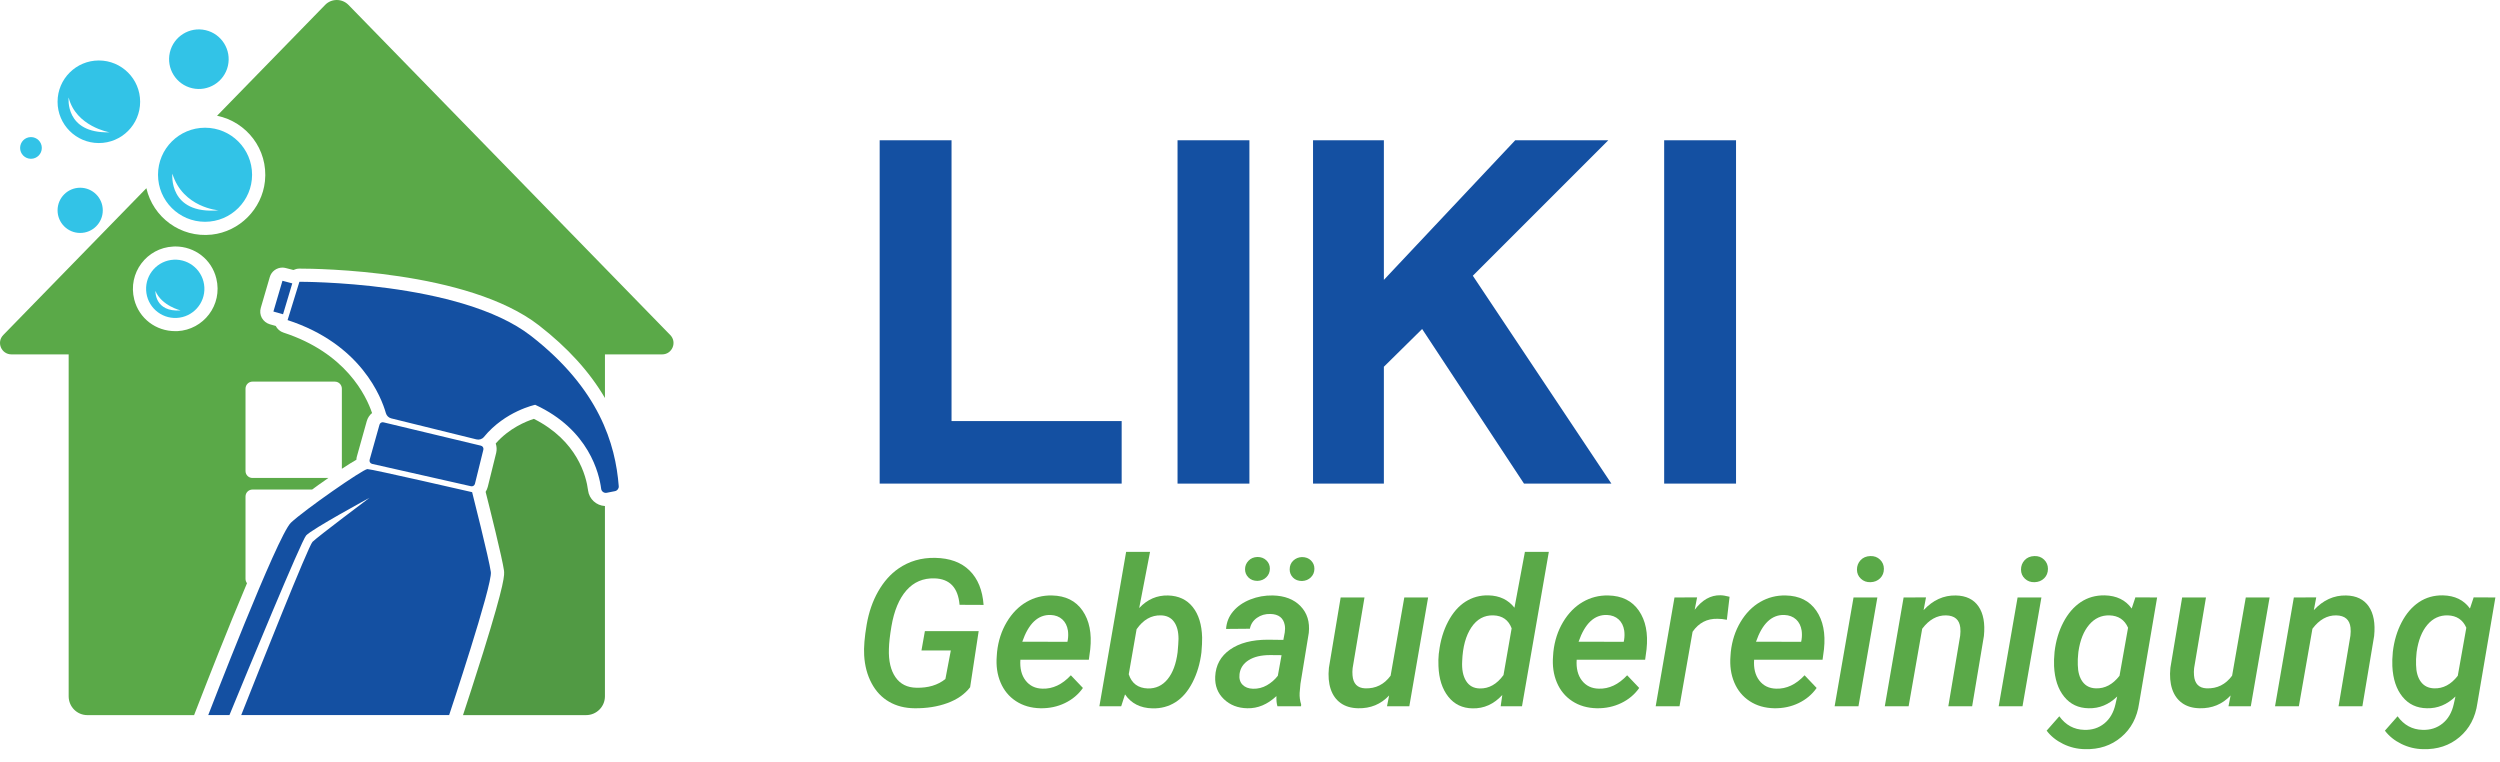 <svg xmlns="http://www.w3.org/2000/svg" id="Layer_1" data-name="Layer 1" viewBox="0 0 311.907 95.074"><defs><style>      .cls-1 {        fill: #1450a2;      }      .cls-2 {        fill: #5aa948;      }      .cls-3 {        fill: #32c3e7;      }      .cls-4 {        fill: #519a44;      }    </style></defs><path class="cls-4" d="M73.371,61.192c-.231-1.803-1.352-6.207-6.761-8.934-.948,.301-3.086,1.156-4.762,3.074,.127,.37,.15,.774,.058,1.167l-1.052,4.253c-.058,.22-.15,.428-.266,.613,.451,1.768,2.08,8.287,2.288,9.789,.069,.543,.173,1.352-2.589,10.229-1.04,3.34-2.115,6.6-2.52,7.836h15.36c1.294,0,2.346-1.052,2.346-2.346v-23.74c-1.075-.058-1.965-.867-2.104-1.942Z"></path><path class="cls-2" d="M83.623,41.799L43.471,.607c-.797-.809-2.115-.809-2.901,0l-13.488,13.835c3.675,.751,6.391,4.184,5.975,8.16-.37,3.479-3.167,6.287-6.634,6.669-3.93,.428-7.339-2.196-8.16-5.79L.407,41.799c-.878,.901-.243,2.416,1.029,2.416h7.131v42.66c0,1.294,1.04,2.346,2.335,2.346h13.315l.231-.601c.023-.046,2.184-5.675,4.531-11.431,.693-1.687,1.306-3.155,1.838-4.427-.116-.15-.185-.335-.185-.543v-10.275c0-.485,.393-.867,.867-.867h7.443c.543-.404,1.098-.797,1.618-1.156,.139-.104,.277-.185,.405-.289h-9.466c-.474,0-.867-.381-.867-.867v-10.275c0-.485,.393-.878,.867-.878h10.275c.485,0,.878,.393,.878,.878v9.997c.809-.532,1.387-.89,1.815-1.133,0-.15,.023-.301,.069-.439l1.225-4.38c.116-.404,.347-.751,.659-1.006-.74-2.184-3.282-7.501-11.049-10.032-.439-.139-.774-.451-.971-.832l-.74-.208c-.416-.127-.774-.405-.994-.797-.208-.381-.254-.832-.127-1.26l1.121-3.837c.208-.717,.867-1.179,1.583-1.179,.139,0,.277,.023,.416,.058l.948,.243c.231-.104,.474-.173,.74-.173h.058c2.127,0,20.977,.196,29.842,7.085,3.571,2.774,6.311,5.779,8.229,9.061v-5.444h7.131c1.26,0,1.895-1.514,1.017-2.416Zm-61.487-.485h-.254c-2.427,.012-4.531-1.583-5.132-3.941-.844-3.34,1.583-6.449,4.843-6.611,.092-.012,.185-.012,.277-.012,2.439,0,4.542,1.618,5.12,3.999,.809,3.317-1.606,6.391-4.854,6.565Z"></path><g><circle class="cls-3" cx="10.003" cy="26.243" r="2.821"></circle><path class="cls-3" d="M5.217,18.457c0,.748-.606,1.354-1.354,1.354-.748,0-1.354-.606-1.354-1.354s.606-1.354,1.354-1.354c.748,0,1.354,.606,1.354,1.354Z"></path><circle class="cls-3" cx="24.812" cy="7.386" r="3.717" transform="translate(12.024 29.894) rotate(-76.975)"></circle><path class="cls-3" d="M25.582,15.935c-3.241,0-5.868,2.627-5.868,5.868s2.627,5.868,5.868,5.868c3.241,0,5.868-2.627,5.868-5.868s-2.627-5.868-5.868-5.868Zm-4.076,5.735c1.314,4.248,5.775,4.573,5.775,4.573-6.332,.537-5.775-4.573-5.775-4.573Z"></path><path class="cls-3" d="M12.333,7.545c-2.845,0-5.151,2.306-5.151,5.151,0,2.845,2.306,5.151,5.151,5.151,2.845,0,5.151-2.306,5.151-5.151,0-2.845-2.306-5.151-5.151-5.151Zm-3.77,4.62c.916,3.624,5.098,4.341,5.098,4.341-5.615,.159-5.098-4.341-5.098-4.341Z"></path><path class="cls-3" d="M25.497,35.845c-.104-2.006-1.815-3.548-3.821-3.444-2.006,.104-3.548,1.815-3.444,3.821,.104,2.006,1.815,3.548,3.821,3.444,2.006-.104,3.548-1.815,3.444-3.821Zm-6.108,.454c.79,1.869,3.153,2.429,3.153,2.429-3.266,.239-3.153-2.429-3.153-2.429Z"></path><path class="cls-1" d="M36.465,35.354l-1.225-.323-1.129,3.837,1.203,.34,1.152-3.854Zm22.438,26.049s-12.532-2.881-13.063-2.881c-.531,0-7.859,5.098-9.545,6.691-1.686,1.593-10.315,24.002-10.315,24.002h2.647c2.225-5.411,8.969-21.745,9.567-22.409,.717-.797,7.908-4.7,7.908-4.7,0,0-6.474,4.859-7.111,5.496-.514,.514-6.57,15.738-8.895,21.612h25.941s5.416-16.249,5.204-17.842c-.212-1.593-2.336-9.97-2.336-9.97Zm-.139-.739c.219,.05,.437-.085,.491-.303l1.051-4.258c.055-.222-.082-.446-.304-.499l-12.16-2.914c-.215-.052-.433,.076-.493,.289l-1.232,4.382c-.064,.227,.076,.461,.306,.513l12.341,2.79Zm7.477-18.763c-8.815-6.85-28.887-6.744-28.887-6.744l-.123,.398-1.19,3.858-.161,.523c9.199,2.987,11.72,9.693,12.264,11.608,.092,.324,.347,.574,.673,.654l10.626,2.621c.341,.084,.706-.026,.929-.297,2.65-3.239,6.401-4.019,6.401-4.019,6.736,3.106,7.996,8.631,8.23,10.482,.043,.335,.364,.562,.696,.496l1.028-.204c.29-.058,.494-.321,.471-.616-.409-5.25-2.424-12.13-10.957-18.761Z"></path></g><g><path class="cls-1" d="M109.75,60.337V17.5h8.967V52.531h21.225v7.807h-30.192Z"></path><path class="cls-1" d="M146.913,60.337V17.5h8.967V60.337h-8.967Z"></path><path class="cls-1" d="M190.139,60.337l-12.709-19.29-4.774,4.71v14.58h-8.838V17.5h8.838v17.418l16.387-17.418h11.612l-16.902,16.902,17.29,25.935h-10.903Z"></path><path class="cls-1" d="M207.626,60.337V17.5h8.967V60.337h-8.967Z"></path></g><g><path class="cls-2" d="M121.035,85.743c-.669,.869-1.614,1.528-2.834,1.975-1.221,.447-2.584,.663-4.089,.646-1.204-.009-2.266-.278-3.186-.81-.92-.53-1.649-1.304-2.188-2.319-.539-1.017-.847-2.172-.922-3.468-.059-1.004,.046-2.283,.313-3.838,.268-1.556,.747-2.937,1.436-4.146,.69-1.208,1.528-2.155,2.515-2.841,1.338-.928,2.868-1.375,4.59-1.342,1.831,.033,3.263,.561,4.295,1.58,1.033,1.021,1.616,2.45,1.75,4.29l-2.997-.013c-.184-2.141-1.225-3.24-3.123-3.299-1.421-.042-2.59,.457-3.505,1.496s-1.541,2.539-1.875,4.501c-.192,1.143-.297,2.078-.313,2.804-.05,1.494,.224,2.671,.821,3.53s1.469,1.298,2.615,1.314c1.463,.033,2.667-.329,3.612-1.088l.677-3.565h-3.662l.426-2.407h6.71l-1.066,6.998Z"></path><path class="cls-2" d="M129.814,88.364c-1.179-.025-2.201-.322-3.066-.891-.866-.568-1.505-1.346-1.919-2.333-.414-.986-.571-2.086-.47-3.298l.038-.515c.15-1.38,.554-2.619,1.21-3.719s1.474-1.934,2.452-2.502c.978-.568,2.04-.84,3.186-.815,1.697,.034,2.97,.666,3.819,1.897,.849,1.23,1.168,2.834,.959,4.811l-.176,1.307h-8.541c-.075,1.074,.142,1.941,.652,2.6,.51,.658,1.212,.995,2.107,1.013,1.279,.041,2.458-.515,3.537-1.669l1.505,1.581c-.569,.811-1.317,1.44-2.245,1.887-.928,.447-1.944,.663-3.047,.646Zm1.267-11.639c-1.572-.051-2.751,1.062-3.537,3.336l5.631,.013,.05-.264c.059-.385,.063-.761,.013-1.129-.092-.594-.326-1.062-.702-1.404-.376-.343-.861-.526-1.455-.552Z"></path><path class="cls-2" d="M149.894,81.39c-.167,1.38-.538,2.628-1.11,3.744s-1.283,1.941-2.132,2.477-1.804,.79-2.866,.766c-1.514-.034-2.655-.615-3.424-1.743l-.477,1.479h-2.722l3.336-19.264h2.985l-1.354,7.011c1.012-1.079,2.211-1.602,3.6-1.568,1.312,.034,2.339,.515,3.079,1.442,.74,.929,1.131,2.199,1.172,3.812,.008,.502-.021,1.116-.087,1.844Zm-2.86-1.681c0-.911-.188-1.624-.564-2.138-.376-.515-.92-.78-1.631-.797-1.196-.033-2.207,.544-3.035,1.73l-.979,5.619c.368,1.137,1.158,1.727,2.371,1.769,1.003,.025,1.829-.359,2.477-1.154,.647-.794,1.063-1.914,1.248-3.361,.067-.71,.104-1.267,.113-1.668Z"></path><path class="cls-2" d="M159.375,88.113c-.101-.334-.143-.757-.125-1.267-1.121,1.045-2.329,1.551-3.625,1.518-1.179-.017-2.155-.396-2.929-1.135-.773-.74-1.135-1.679-1.085-2.816,.067-1.43,.686-2.554,1.856-3.373,1.17-.819,2.742-1.229,4.716-1.229l1.931,.025,.176-.929c.05-.325,.05-.631,0-.915-.167-.903-.765-1.367-1.793-1.393-.636-.017-1.194,.145-1.674,.483-.481,.339-.776,.792-.884,1.36l-2.973,.025c.059-.836,.355-1.569,.891-2.201,.535-.631,1.246-1.122,2.132-1.474,.886-.352,1.822-.519,2.809-.502,1.48,.034,2.634,.479,3.461,1.336,.828,.857,1.17,1.967,1.029,3.33l-1.041,6.358-.101,1.129c-.025,.493,.038,.974,.188,1.442l-.012,.226h-2.947Zm-3.061-2.183c.627,.018,1.208-.127,1.744-.433,.535-.305,.991-.7,1.367-1.185l.464-2.571-1.417-.013c-1.121,0-2.015,.211-2.684,.634-.669,.422-1.049,1.001-1.142,1.736-.067,.561,.057,1.002,.37,1.323,.313,.322,.746,.491,1.298,.508Zm.564-16.441c.452,0,.824,.14,1.116,.42s.439,.625,.439,1.034c0,.427-.146,.784-.439,1.072-.292,.289-.661,.441-1.104,.458-.468,0-.845-.142-1.129-.426s-.426-.628-.426-1.029,.142-.752,.426-1.053c.284-.302,.656-.46,1.116-.477Zm4.026,1.542c0-.442,.148-.805,.445-1.085,.297-.279,.659-.428,1.085-.445,.468,0,.844,.143,1.129,.427,.284,.284,.426,.627,.426,1.028,0,.427-.146,.784-.439,1.072-.293,.289-.661,.441-1.104,.458-.469,0-.843-.14-1.123-.42-.28-.28-.42-.625-.42-1.035Z"></path><path class="cls-2" d="M173.309,86.771c-1.028,1.096-2.316,1.626-3.863,1.593-.878-.017-1.607-.234-2.188-.652s-.995-1.001-1.242-1.75c-.247-.748-.32-1.628-.219-2.64l1.467-8.779h2.973l-1.48,8.817c-.034,.309-.038,.61-.013,.902,.083,1.037,.606,1.576,1.568,1.618,1.312,.05,2.375-.477,3.186-1.58l1.706-9.758h2.972l-2.345,13.57h-2.784l.263-1.342Z"></path><path class="cls-2" d="M179.542,81.315c.167-1.396,.543-2.65,1.128-3.763,.585-1.111,1.309-1.941,2.17-2.489,.861-.547,1.818-.809,2.872-.783,1.379,.033,2.458,.547,3.236,1.542l1.304-6.973h2.985l-3.349,19.264h-2.659l.201-1.404c-1.054,1.146-2.291,1.701-3.712,1.668-1.263-.018-2.272-.504-3.029-1.461-.757-.958-1.165-2.23-1.223-3.819-.025-.519-.012-1.024,.038-1.518l.038-.264Zm2.884,1.167c-.059,1.036,.103,1.86,.483,2.471s.947,.924,1.7,.94c1.145,.033,2.136-.522,2.972-1.668l1.016-5.832c-.393-1.045-1.154-1.584-2.282-1.618-1.137-.033-2.053,.469-2.747,1.505-.694,1.037-1.075,2.438-1.142,4.202Z"></path><path class="cls-2" d="M199.22,88.364c-1.179-.025-2.201-.322-3.066-.891-.866-.568-1.505-1.346-1.919-2.333-.414-.986-.571-2.086-.47-3.298l.038-.515c.15-1.38,.554-2.619,1.21-3.719s1.474-1.934,2.452-2.502c.978-.568,2.04-.84,3.186-.815,1.697,.034,2.97,.666,3.819,1.897,.849,1.23,1.168,2.834,.959,4.811l-.176,1.307h-8.541c-.075,1.074,.142,1.941,.652,2.6,.51,.658,1.212,.995,2.107,1.013,1.279,.041,2.458-.515,3.537-1.669l1.505,1.581c-.569,.811-1.317,1.44-2.245,1.887-.928,.447-1.944,.663-3.047,.646Zm1.267-11.639c-1.572-.051-2.751,1.062-3.537,3.336l5.631,.013,.05-.264c.059-.385,.063-.761,.013-1.129-.092-.594-.326-1.062-.702-1.404-.376-.343-.861-.526-1.455-.552Z"></path><path class="cls-2" d="M215.449,77.327c-.385-.083-.773-.125-1.167-.125-1.304-.033-2.341,.506-3.11,1.618l-1.631,9.293h-2.972l2.345-13.57,2.822-.013-.301,1.543c.928-1.229,1.998-1.831,3.21-1.806,.276,0,.656,.062,1.142,.188l-.339,2.872Z"></path><path class="cls-2" d="M221.356,88.364c-1.179-.025-2.201-.322-3.066-.891-.866-.568-1.505-1.346-1.919-2.333-.414-.986-.571-2.086-.47-3.298l.038-.515c.15-1.38,.554-2.619,1.21-3.719s1.474-1.934,2.452-2.502c.978-.568,2.04-.84,3.186-.815,1.697,.034,2.97,.666,3.819,1.897,.849,1.23,1.168,2.834,.959,4.811l-.176,1.307h-8.541c-.075,1.074,.142,1.941,.652,2.6,.51,.658,1.212,.995,2.107,1.013,1.279,.041,2.458-.515,3.537-1.669l1.505,1.581c-.569,.811-1.317,1.44-2.245,1.887-.928,.447-1.944,.663-3.047,.646Zm1.267-11.639c-1.572-.051-2.751,1.062-3.537,3.336l5.631,.013,.05-.264c.059-.385,.063-.761,.013-1.129-.092-.594-.326-1.062-.702-1.404-.376-.343-.861-.526-1.455-.552Z"></path><path class="cls-2" d="M231.867,88.113h-2.973l2.358-13.57h2.973l-2.358,13.57Zm-.188-17.044c0-.46,.151-.854,.452-1.179,.301-.326,.707-.498,1.217-.515,.484-.017,.888,.132,1.21,.445s.483,.696,.483,1.147c0,.477-.157,.87-.47,1.179-.313,.31-.713,.473-1.198,.489-.477,.017-.878-.127-1.204-.433-.326-.305-.489-.684-.489-1.135Z"></path><path class="cls-2" d="M240.294,74.53l-.301,1.593c1.162-1.254,2.504-1.864,4.026-1.831,1.271,.025,2.212,.479,2.822,1.361,.61,.882,.836,2.113,.677,3.693l-1.467,8.767h-2.973l1.48-8.805c.042-.359,.046-.693,.013-1.003-.109-.995-.703-1.505-1.781-1.53-1.128-.017-2.12,.539-2.972,1.668l-1.693,9.67h-2.972l2.345-13.57,2.797-.013Z"></path><path class="cls-2" d="M252.334,88.113h-2.973l2.358-13.57h2.973l-2.358,13.57Zm-.188-17.044c0-.46,.151-.854,.452-1.179,.301-.326,.707-.498,1.217-.515,.484-.017,.888,.132,1.21,.445s.483,.696,.483,1.147c0,.477-.157,.87-.47,1.179-.313,.31-.713,.473-1.198,.489-.477,.017-.878-.127-1.204-.433-.326-.305-.489-.684-.489-1.135Z"></path><path class="cls-2" d="M256.335,81.315c.159-1.354,.524-2.579,1.097-3.675,.573-1.095,1.294-1.933,2.164-2.515,.87-.581,1.864-.863,2.985-.846,1.488,.033,2.613,.581,3.374,1.643l.464-1.393,2.709,.013-2.245,13.194c-.25,1.772-.997,3.184-2.238,4.232-1.242,1.05-2.753,1.549-4.534,1.499-.953-.017-1.856-.234-2.709-.652-.853-.418-1.539-.97-2.057-1.655l1.58-1.794c.794,1.096,1.831,1.66,3.11,1.693,.97,.033,1.804-.232,2.502-.796,.698-.564,1.165-1.37,1.398-2.415l.213-.953c-1.045,1.012-2.232,1.501-3.562,1.468-1.271-.017-2.289-.497-3.054-1.442-.765-.944-1.185-2.216-1.26-3.812-.025-.502-.004-1.1,.062-1.794Zm2.947,.264c-.05,.427-.067,.887-.05,1.38,.017,.886,.217,1.588,.602,2.106s.932,.79,1.643,.815c1.129,.042,2.115-.48,2.96-1.567l1.066-5.995c-.435-.995-1.208-1.509-2.32-1.543-1.003-.024-1.848,.364-2.533,1.167-.686,.803-1.133,1.927-1.342,3.373l-.025,.264Z"></path><path class="cls-2" d="M278.295,86.771c-1.028,1.096-2.316,1.626-3.863,1.593-.878-.017-1.607-.234-2.188-.652s-.995-1.001-1.242-1.75c-.247-.748-.32-1.628-.219-2.64l1.467-8.779h2.973l-1.48,8.817c-.034,.309-.038,.61-.013,.902,.083,1.037,.606,1.576,1.568,1.618,1.312,.05,2.375-.477,3.186-1.58l1.706-9.758h2.972l-2.345,13.57h-2.784l.263-1.342Z"></path><path class="cls-2" d="M288.981,74.53l-.301,1.593c1.162-1.254,2.504-1.864,4.026-1.831,1.271,.025,2.212,.479,2.822,1.361,.61,.882,.836,2.113,.677,3.693l-1.467,8.767h-2.973l1.48-8.805c.042-.359,.046-.693,.013-1.003-.109-.995-.703-1.505-1.781-1.53-1.128-.017-2.12,.539-2.972,1.668l-1.693,9.67h-2.972l2.345-13.57,2.797-.013Z"></path><path class="cls-2" d="M298.538,81.315c.159-1.354,.524-2.579,1.097-3.675,.573-1.095,1.294-1.933,2.164-2.515,.87-.581,1.864-.863,2.985-.846,1.488,.033,2.613,.581,3.374,1.643l.464-1.393,2.709,.013-2.245,13.194c-.25,1.772-.997,3.184-2.238,4.232-1.242,1.05-2.753,1.549-4.534,1.499-.953-.017-1.856-.234-2.709-.652-.853-.418-1.539-.97-2.057-1.655l1.58-1.794c.794,1.096,1.831,1.66,3.11,1.693,.97,.033,1.804-.232,2.502-.796,.698-.564,1.165-1.37,1.398-2.415l.213-.953c-1.045,1.012-2.232,1.501-3.562,1.468-1.271-.017-2.289-.497-3.054-1.442-.765-.944-1.185-2.216-1.26-3.812-.025-.502-.004-1.1,.062-1.794Zm2.947,.264c-.05,.427-.067,.887-.05,1.38,.017,.886,.217,1.588,.602,2.106s.932,.79,1.643,.815c1.129,.042,2.115-.48,2.96-1.567l1.066-5.995c-.435-.995-1.208-1.509-2.32-1.543-1.003-.024-1.848,.364-2.533,1.167-.686,.803-1.133,1.927-1.342,3.373l-.025,.264Z"></path></g></svg>